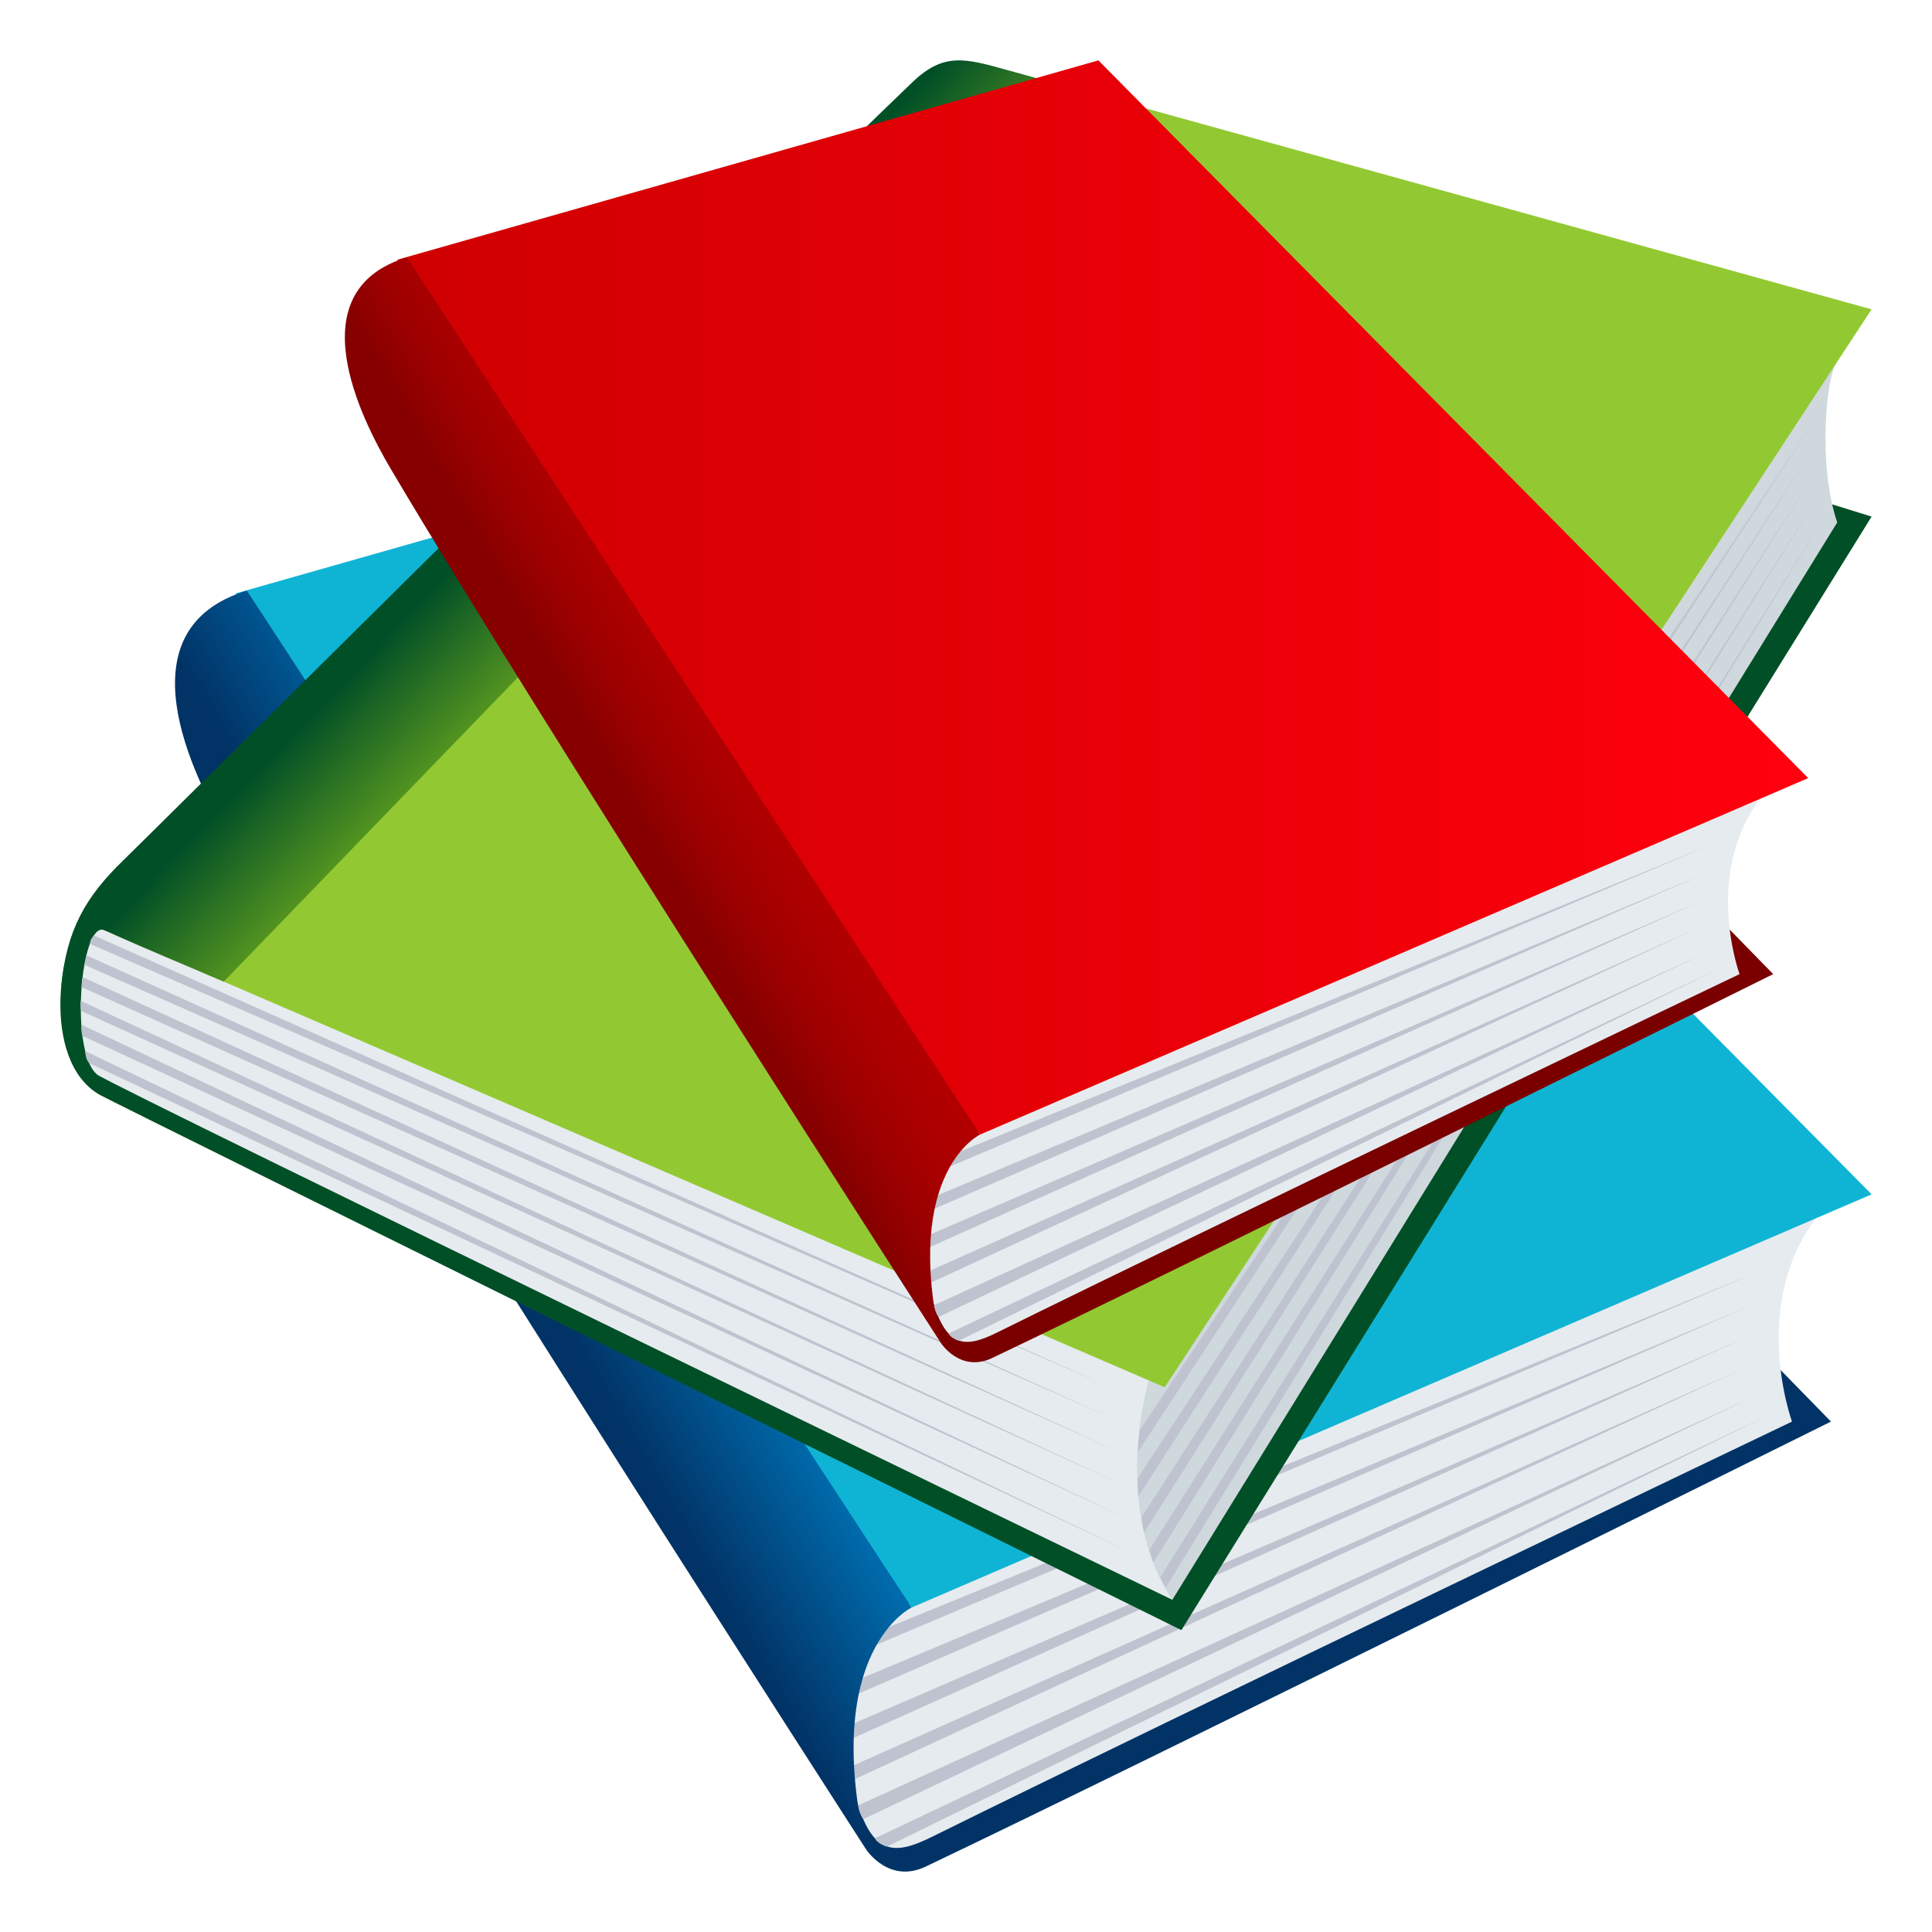 <?xml version="1.0" encoding="utf-8"?>
<!-- Generator: Adobe Illustrator 15.0.0, SVG Export Plug-In . SVG Version: 6.00 Build 0)  -->
<!DOCTYPE svg PUBLIC "-//W3C//DTD SVG 1.1//EN" "http://www.w3.org/Graphics/SVG/1.1/DTD/svg11.dtd">
<svg version="1.1" id="Layer_1" xmlns:x="http://ns.adobe.com/Extensibility/1.0/" xmlns:i="http://ns.adobe.com/AdobeIllustrator/10.0/" xmlns:graph="http://ns.adobe.com/Graphs/1.0/"
	 xmlns="http://www.w3.org/2000/svg" xmlns:xlink="http://www.w3.org/1999/xlink" xmlns:a="http://ns.adobe.com/AdobeSVGViewerExtensions/3.0/"
	 x="0px" y="0px" width="64px" height="64px" viewBox="0 0 64 64" enable-background="new 0 0 64 64" xml:space="preserve">
<path fill="#013366" d="M53.872,40.148l6.781,6.944c0,0-22.445,11.146-29.988,14.741c-1.224,0.585-1.973-0.567-1.973-0.567
	C22.766,45.014,53.872,40.148,53.872,40.148z"/>
<path fill="#E6EBEF" d="M29.906,53.199c0,0-2.548,1.79-1.69,5.784c0.546,2.543,1.348,2.512,2.661,1.862
	c7.902-3.912,28.486-13.753,28.486-13.753s-1.6-4.355,1.291-7.318L29.906,53.199z"/>
<path fill="#BEC3CF" d="M28.04,57.676l29.788-13.361l-29.76,12.868C28.051,57.348,28.05,57.513,28.04,57.676z"/>
<path fill="#BEC3CF" d="M58.173,42.159L28.776,54.172c-0.069,0.171-0.144,0.339-0.21,0.51L58.173,42.159z"/>
<path fill="#BEC3CF" d="M57.657,45.372L28.151,58.536c0.024,0.147,0.054,0.297,0.064,0.447L57.657,45.372z"/>
<path fill="#BEC3CF" d="M28.208,56.206l29.791-12.962L28.244,55.72C28.238,55.882,28.222,56.045,28.208,56.206z"/>
<path fill="#BEC3CF" d="M28.421,59.81c0,0,0.037,0.251,0.174,0.453l29.404-13.955L28.421,59.81z"/>
<path fill="#BEC3CF" d="M28.984,60.894c0.078,0.188,0.395,0.278,0.395,0.278l29.174-14.279L28.984,60.894z"/>
<polygon fill="#0FB4D4" points="34.737,12 61.999,39.564 30.196,53.253 7.81,19.657 "/>
<linearGradient id="SVGID_1_" gradientUnits="userSpaceOnUse" x1="15.759" y1="41.892" x2="21.667" y2="38.481">
	<stop  offset="0.218" style="stop-color:#013366"/>
	<stop  offset="1" style="stop-color:#006DAE"/>
	<a:midPointStop  offset="0.218" style="stop-color:#013366"/>
	<a:midPointStop  offset="0.5" style="stop-color:#013366"/>
	<a:midPointStop  offset="1" style="stop-color:#006DAE"/>
</linearGradient>
<path fill="url(#SVGID_1_)" d="M28.693,61.267c-1.492-6.598,1.503-8.014,1.503-8.014L8.178,19.565
	c-4.203,1.283-1.804,6.119-0.608,8.14C13.417,37.595,28.693,61.267,28.693,61.267z"/>
<path fill="#014F27" d="M61.999,17.113l-30.542-9.49L2.823,30.492c-0.83,0.514-1.523,4.636,0.484,5.778
	C3.792,36.547,39.136,54,39.136,54L61.999,17.113z"/>
<path fill="#E6EBEF" d="M3.456,30.812c-0.792-0.317-1.16,4.062-0.23,4.79c0.478,0.373,35.611,17.394,35.611,17.394L38.66,44.28
	C38.66,44.28,8.228,32.725,3.456,30.812z"/>
<path fill="#CFD8DD" d="M60.862,11.941l-22.18,31.985c-1.164,2.551-1.592,6.48,0.154,9.068l22.025-35.688
	C60.224,15.43,60.473,12.52,60.862,11.941z"/>
<path fill="#BEC3CF" d="M38.075,51.34c0.044,0.139,0.084,0.281,0.138,0.418l21.999-35.284L38.075,51.34z"/>
<path fill="#BEC3CF" d="M37.688,48.97c0.006,0.2,0.004,0.4,0.021,0.6l22.254-34.544L37.688,48.97z"/>
<path fill="#BEC3CF" d="M37.747,47.393c-0.025,0.234-0.039,0.47-0.053,0.705l22.518-34.329L37.747,47.393z"/>
<path fill="#BEC3CF" d="M60.055,15.779L37.815,50.263c0.027,0.168,0.045,0.339,0.085,0.504L60.055,15.779z"/>
<path fill="#BEC3CF" d="M38.436,52.25c0.056,0.115,0.119,0.226,0.181,0.337l21.846-35.499L38.436,52.25z"/>
<path fill="#BEC3CF" d="M2.736,32.367C2.708,32.471,2.703,32.7,2.703,32.7l34.386,15.409L2.736,32.367z"/>
<path fill="#BEC3CF" d="M2.862,31.646c-0.049,0.224-0.065,0.314-0.065,0.314l34.134,15.061L2.862,31.646z"/>
<path fill="#BEC3CF" d="M2.676,33.155c-0.027,0.177,0.015,0.334,0.015,0.334l34.562,15.728L2.676,33.155z"/>
<path fill="#BEC3CF" d="M2.823,34.818c0,0,0,0.269,0.134,0.4L37.585,51.49L2.823,34.818z"/>
<path fill="#BEC3CF" d="M2.695,33.942c-0.019,0.211,0.036,0.372,0.036,0.372l34.687,16.027L2.695,33.942z"/>
<path fill="#BEC3CF" d="M2.977,31.267L36.772,45.95L3.112,30.989C2.977,31.115,2.977,31.267,2.977,31.267z"/>
<path fill="#92C932" d="M35.918,3.025C34.522,2.641,3.456,30.812,3.456,30.812l35.127,15.144l23.416-35.709L35.918,3.025z"/>
<linearGradient id="SVGID_2_" gradientUnits="userSpaceOnUse" x1="16.595" y1="15.534" x2="20.343" y2="19.154">
	<stop  offset="0.218" style="stop-color:#014F27"/>
	<stop  offset="1" style="stop-color:#529320"/>
	<a:midPointStop  offset="0.218" style="stop-color:#014F27"/>
	<a:midPointStop  offset="0.5" style="stop-color:#014F27"/>
	<a:midPointStop  offset="1" style="stop-color:#529320"/>
</linearGradient>
<path fill="url(#SVGID_2_)" d="M33.376,2.323c-1.393-0.388-2.107-0.599-3.147,0.396C25.341,7.396,4.902,27.711,4.085,28.499
	c-1.258,1.214-1.877,2.313-2.053,4.141c0,0,0.791-2.116,1.423-1.828c1.366,0.622,2.685,1.158,3.957,1.707L35.918,3.025L33.376,2.323
	z"/>
<path fill="#7A0000" d="M52.89,26.279l5.849,5.99c0,0-19.358,9.613-25.866,12.714c-1.055,0.505-1.701-0.489-1.701-0.489
	C26.06,30.475,52.89,26.279,52.89,26.279z"/>
<path fill="#E6EBEF" d="M32.218,37.536c0,0-2.197,1.544-1.458,4.989c0.472,2.193,1.163,2.167,2.293,1.605
	c6.817-3.373,24.572-11.861,24.572-11.861s-1.381-3.757,1.112-6.313L32.218,37.536z"/>
<path fill="#BEC3CF" d="M30.609,41.398l25.693-11.526l-25.669,11.1C30.619,41.114,30.618,41.257,30.609,41.398z"/>
<path fill="#BEC3CF" d="M56.6,28.014L31.244,38.375c-0.06,0.147-0.123,0.292-0.182,0.439L56.6,28.014z"/>
<path fill="#BEC3CF" d="M56.154,30.784l-25.45,11.354c0.021,0.128,0.047,0.256,0.056,0.387L56.154,30.784z"/>
<path fill="#BEC3CF" d="M30.754,40.13l25.694-11.181L30.785,39.71C30.78,39.85,30.766,39.989,30.754,40.13z"/>
<path fill="#BEC3CF" d="M30.937,43.238c0,0,0.033,0.216,0.15,0.39l25.361-12.035L30.937,43.238z"/>
<path fill="#BEC3CF" d="M31.423,44.173c0.066,0.161,0.34,0.24,0.34,0.24l25.164-12.316L31.423,44.173z"/>
<linearGradient id="SVGID_3_" gradientUnits="userSpaceOnUse" x1="13.16" y1="19.791" x2="59.899" y2="19.791">
	<stop  offset="0" style="stop-color:#CF0000"/>
	<stop  offset="1" style="stop-color:#FF000E"/>
	<a:midPointStop  offset="0" style="stop-color:#CF0000"/>
	<a:midPointStop  offset="0.5" style="stop-color:#CF0000"/>
	<a:midPointStop  offset="1" style="stop-color:#FF000E"/>
</linearGradient>
<polygon fill="url(#SVGID_3_)" points="36.386,2 59.899,25.776 32.468,37.583 13.16,8.604 "/>
<linearGradient id="SVGID_4_" gradientUnits="userSpaceOnUse" x1="20.015" y1="27.782" x2="25.111" y2="24.84">
	<stop  offset="0.218" style="stop-color:#870000"/>
	<stop  offset="0.488" style="stop-color:#9D0000"/>
	<stop  offset="0.779" style="stop-color:#AD0000"/>
	<stop  offset="1" style="stop-color:#B30000"/>
	<a:midPointStop  offset="0.218" style="stop-color:#870000"/>
	<a:midPointStop  offset="0.5" style="stop-color:#870000"/>
	<a:midPointStop  offset="0.488" style="stop-color:#9D0000"/>
	<a:midPointStop  offset="0.5" style="stop-color:#9D0000"/>
	<a:midPointStop  offset="0.779" style="stop-color:#AD0000"/>
	<a:midPointStop  offset="0.5" style="stop-color:#AD0000"/>
	<a:midPointStop  offset="1" style="stop-color:#B30000"/>
</linearGradient>
<path fill="url(#SVGID_4_)" d="M31.171,44.494c-1.287-5.689,1.297-6.911,1.297-6.911L13.477,8.525
	c-3.625,1.108-1.556,5.278-0.525,7.021C17.996,24.076,31.171,44.494,31.171,44.494z"/>
</svg>
